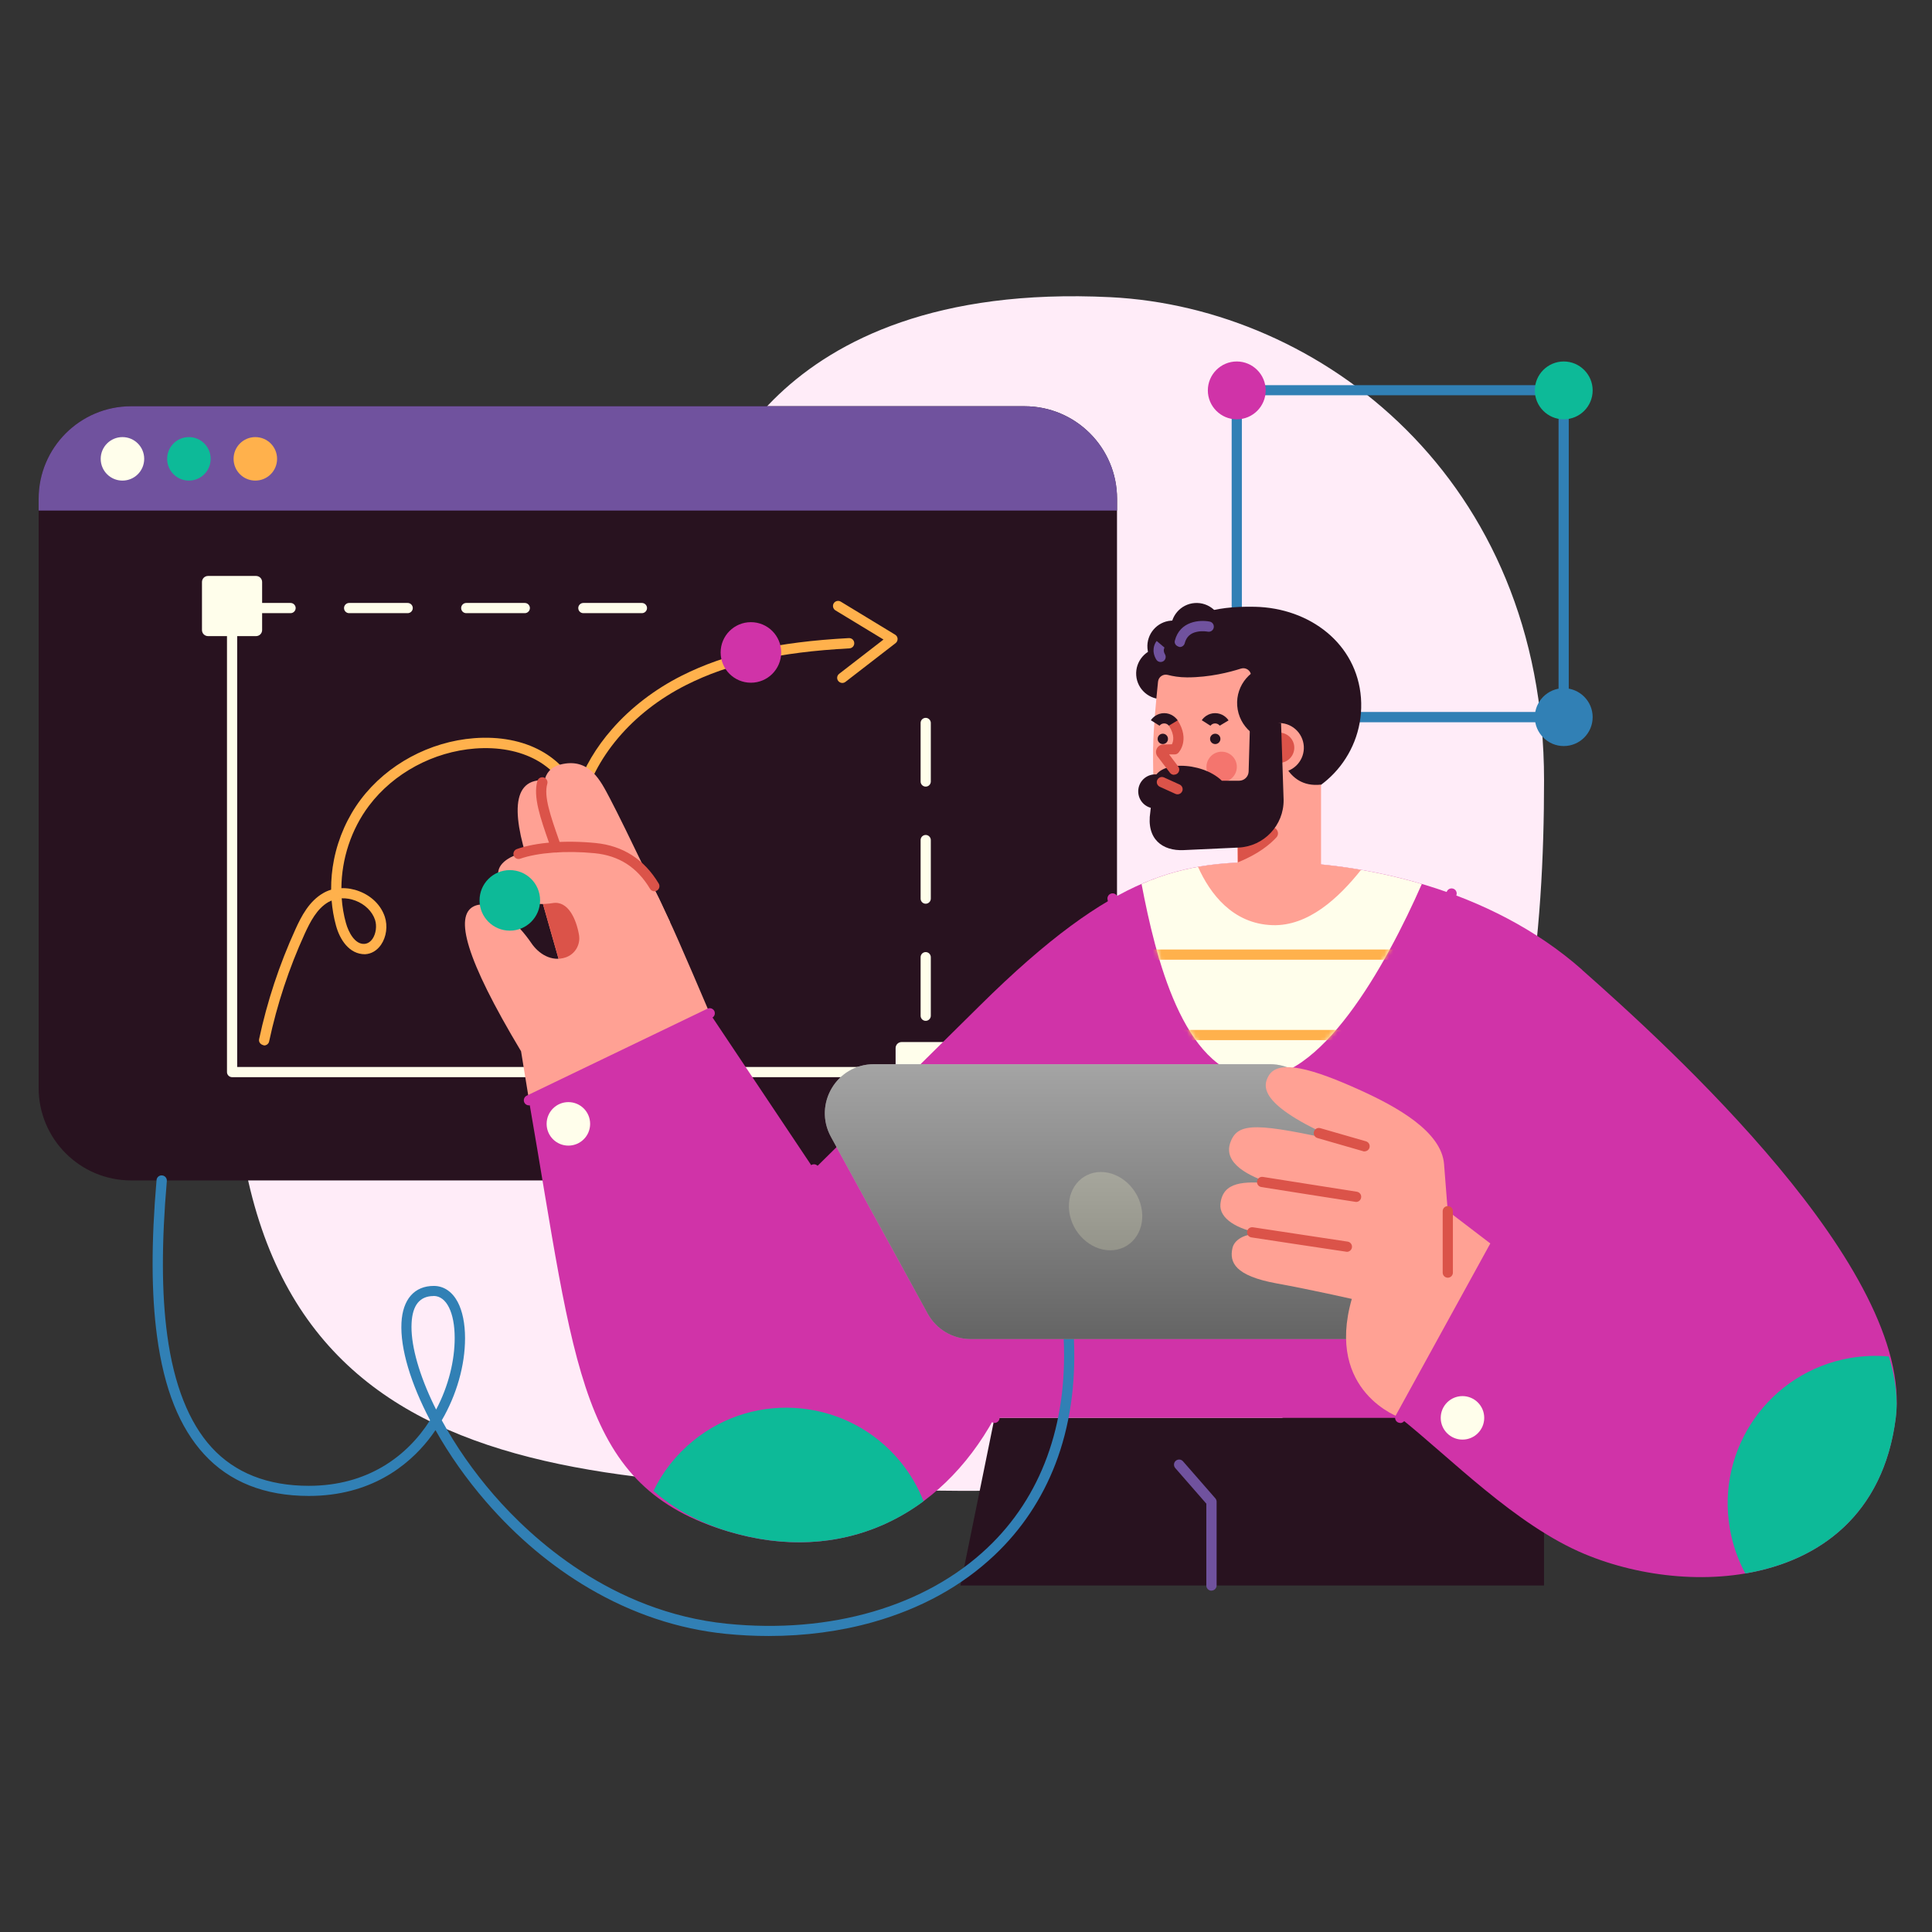 <svg width="450" height="450" viewBox="0 0 450 450" fill="none" xmlns="http://www.w3.org/2000/svg">
<rect x="0" y="0" width="450" height="450" fill="#333333" stroke="none"/>
<path d="M54.409 231.744C58.455 109.377 165.048 117.45 165.048 117.45C165.048 117.45 177.611 65.211 258.632 69.219C307.716 71.65 359.639 111.586 359.639 181.751C359.639 251.916 344.979 348.265 223.707 347.244C127.209 346.446 50.661 345.092 54.409 231.762V231.744Z" fill="#FFECF8"/>
<path d="M359.637 369.29H223.705L231.647 330.245H359.637V369.29Z" fill="#28121F"/>
<path d="M364.207 168.223H288.067C287.417 168.223 286.879 167.685 286.879 167.035V90.895C286.879 90.227 287.417 89.707 288.067 89.707H364.207C364.523 89.707 364.819 89.837 365.042 90.06C365.265 90.282 365.395 90.579 365.395 90.895V167.035C365.395 167.685 364.857 168.223 364.207 168.223ZM289.254 165.829H363.019V92.064H289.254V165.829Z" fill="#3180B5"/>
<path d="M294.803 90.932C294.803 94.662 291.778 97.668 288.066 97.668C284.355 97.668 281.33 94.643 281.33 90.932C281.33 87.22 284.355 84.195 288.066 84.195C291.778 84.195 294.803 87.22 294.803 90.932Z" fill="#D033A8"/>
<path d="M370.961 90.932C370.961 94.662 367.936 97.668 364.225 97.668C360.513 97.668 357.488 94.643 357.488 90.932C357.488 87.22 360.513 84.195 364.225 84.195C367.936 84.195 370.961 87.22 370.961 90.932Z" fill="#0DBA98"/>
<path d="M370.961 167.034C370.961 170.764 367.936 173.77 364.225 173.77C360.513 173.77 357.488 170.746 357.488 167.034C357.488 163.323 360.513 160.298 364.225 160.298C367.936 160.298 370.961 163.323 370.961 167.034Z" fill="#3180B5"/>
<path d="M294.803 167.034C294.803 170.764 291.778 173.77 288.066 173.77C284.355 173.77 281.33 170.746 281.33 167.034C281.33 163.323 284.355 160.298 288.066 160.298C291.778 160.298 294.803 163.323 294.803 167.034Z" fill="#3180B5"/>
<path d="M238.627 94.624H30.545C18.646 94.624 9 104.27 9 116.169V253.4C9 265.299 18.646 274.945 30.545 274.945H238.627C250.526 274.945 260.172 265.299 260.172 253.4V116.169C260.172 104.27 250.526 94.624 238.627 94.624Z" fill="#28121F"/>
<path d="M9 118.915V116.169C9 104.274 18.65 94.624 30.545 94.624H238.646C250.541 94.624 260.191 104.274 260.191 116.169V118.915H9.019H9Z" fill="#70529E"/>
<path d="M61.519 243.49C60.628 243.323 60.22 242.692 60.35 242.042C62.224 233.265 65.063 224.673 68.793 216.489C70.204 213.371 72.004 209.901 75.307 208.008C75.882 207.674 76.495 207.414 77.126 207.229C77.107 204.891 77.33 202.534 77.794 200.214C78.814 195.111 80.986 190.249 84.047 186.185C90.19 178.057 100.062 172.731 110.454 171.933C116.318 171.488 121.7 172.508 126.043 174.902C129.81 176.981 132.742 180.098 134.375 183.68C136.063 178.743 138.828 174.067 142.614 169.762C146.956 164.807 152.524 160.539 158.74 157.403C169.003 152.225 181.028 149.516 197.711 148.625C198.379 148.588 198.935 149.089 198.972 149.757C199.01 150.425 198.509 150.982 197.84 151.019C181.51 151.891 169.782 154.526 159.817 159.555C147.253 165.883 138.216 176.572 135.618 188.115C135.488 188.672 135.006 189.061 134.43 189.043C133.855 189.043 133.373 188.616 133.28 188.059C132.5 183.605 129.383 179.467 124.911 177.018C120.976 174.865 116.059 173.937 110.658 174.345C100.934 175.088 91.693 180.061 85.959 187.651C81.802 193.162 79.556 200.066 79.519 206.876C80.893 206.821 82.303 207.062 83.695 207.6C86.59 208.713 88.742 210.866 89.633 213.538C90.338 215.672 90.004 218.215 88.761 220.033C87.833 221.388 86.516 222.186 85.013 222.26C81.32 222.26 79.148 218.846 78.258 215.58C77.738 213.687 77.404 211.738 77.237 209.753C76.977 209.864 76.736 209.975 76.495 210.105C73.804 211.645 72.245 214.726 70.965 217.51C67.309 225.526 64.525 233.951 62.688 242.562C62.577 243.119 62.076 243.508 61.519 243.508V243.49ZM79.594 209.252C79.724 211.182 80.058 213.093 80.559 214.93C81.208 217.287 82.73 219.978 84.864 219.848C85.81 219.792 86.423 219.161 86.775 218.66C87.573 217.472 87.815 215.654 87.351 214.243C86.701 212.295 85.012 210.625 82.823 209.79C81.765 209.381 80.651 209.196 79.575 209.233L79.594 209.252Z" fill="#FFB14C"/>
<path d="M215.616 250.894H54.057C53.407 250.894 52.869 250.356 52.869 249.707V141.629C52.869 140.98 53.407 140.441 54.057 140.441C54.706 140.441 55.245 140.98 55.245 141.629V248.519H215.616C216.266 248.519 216.804 249.057 216.804 249.707C216.804 250.356 216.266 250.894 215.616 250.894Z" fill="#FFFEEB"/>
<path d="M174.901 159.018C178.796 159.018 181.953 155.86 181.953 151.966C181.953 148.071 178.796 144.914 174.901 144.914C171.007 144.914 167.85 148.071 167.85 151.966C167.85 155.86 171.007 159.018 174.901 159.018Z" fill="#D033A8"/>
<path d="M196.188 159.073C195.835 159.073 195.483 158.906 195.242 158.609C194.833 158.09 194.926 157.347 195.464 156.939L205.782 148.959L194.592 142.168C194.035 141.834 193.85 141.091 194.184 140.535C194.518 139.978 195.26 139.792 195.817 140.126L208.492 147.828C208.826 148.032 209.048 148.384 209.067 148.774C209.085 149.164 208.918 149.553 208.603 149.795L196.912 158.832C196.689 158.999 196.429 159.073 196.188 159.073Z" fill="#FFB14C"/>
<path d="M48.453 134.152H59.643C60.423 134.152 61.054 134.783 61.054 135.563V146.753C61.054 147.532 60.423 148.163 59.643 148.163H48.453C47.674 148.163 47.043 147.532 47.043 146.753V135.563C47.043 134.783 47.674 134.152 48.453 134.152Z" fill="#FFFEEB"/>
<path d="M210.012 242.712H221.202C221.981 242.712 222.612 243.343 222.612 244.122V255.312C222.612 256.092 221.981 256.723 221.202 256.723H210.012C209.233 256.723 208.602 256.092 208.602 255.312V244.122C208.602 243.343 209.233 242.712 210.012 242.712Z" fill="#FFFEEB"/>
<path d="M368.507 225.88C346.925 206.803 317.271 200.827 296.394 200.753C275.74 200.697 260.17 202.553 228.122 234.323C218.25 244.103 189.597 272.365 189.597 272.365L165.306 236.012L123.199 256.276C134.111 319.037 134.816 346.279 169.648 356.727C195.944 364.614 218.936 353.424 231.629 330.246H326.123C337.814 339.543 352.994 355.242 369.083 361.96C395.416 372.946 436.631 369.309 441.549 330.246C445.91 295.692 388.717 243.769 368.489 225.898L368.507 225.88Z" fill="#D033A8"/>
<path d="M127.32 261.769C127.32 264.571 129.584 266.835 132.386 266.835C135.189 266.835 137.453 264.571 137.453 261.769C137.453 258.967 135.189 256.703 132.386 256.703C129.584 256.703 127.32 258.967 127.32 261.769Z" fill="#FFFEEB"/>
<path d="M199.846 294.467C199.401 294.467 198.974 294.226 198.77 293.799L188.526 272.903C188.229 272.31 188.489 271.604 189.064 271.307C189.658 271.01 190.363 271.27 190.66 271.846L200.904 292.741C201.201 293.335 200.941 294.04 200.366 294.337C200.199 294.411 200.013 294.467 199.846 294.467Z" fill="#D033A8"/>
<path d="M54.406 106.874C54.406 109.676 56.67 111.94 59.472 111.94C62.275 111.94 64.538 109.676 64.538 106.874C64.538 104.072 62.275 101.808 59.472 101.808C56.67 101.808 54.406 104.072 54.406 106.874Z" fill="#FFB14C"/>
<path d="M38.932 106.874C38.932 109.676 41.196 111.94 43.998 111.94C46.8 111.94 49.064 109.676 49.064 106.874C49.064 104.072 46.8 101.808 43.998 101.808C41.196 101.808 38.932 104.072 38.932 106.874Z" fill="#0DBA98"/>
<path d="M23.455 106.874C23.455 109.676 25.719 111.94 28.521 111.94C31.323 111.94 33.587 109.676 33.587 106.874C33.587 104.072 31.323 101.808 28.521 101.808C25.719 101.808 23.455 104.072 23.455 106.874Z" fill="#FFFEEB"/>
<path d="M148.476 215.726C146.212 210.809 139.309 194.348 137.601 191.175C135.486 187.204 131.366 180.152 124.481 181.934C118.079 183.604 120.213 194.794 126.04 209.064L130.717 225.506L148.439 215.726H148.476Z" fill="#FFA194"/>
<path d="M143.896 205.261C140.556 201.512 136.102 198.71 130.294 200.213C127.362 200.974 125.673 203.09 124.949 206.282C125.302 207.191 125.673 208.119 126.044 209.065L130.721 225.507L148.443 215.727C147.496 213.667 145.715 209.548 143.859 205.261H143.896Z" fill="#DB5349"/>
<path d="M165.308 236.011C165.308 236.011 157.774 218.252 155.733 214.058C152.893 208.194 149.98 198.655 138.604 197.542C127.229 196.429 114.61 198.544 116.15 204.445C117.69 210.347 124.631 211.033 128.732 210.347C132.35 209.734 134.225 214.132 134.856 217.714C135.264 220.015 133.946 222.26 131.738 223.003C128.416 224.116 125.41 222.112 123.759 219.662C120.771 215.246 114.48 208.936 110.267 211.144C105.962 213.408 108.282 223.04 121.365 244.863L123.22 256.257L165.327 235.993L165.308 236.011Z" fill="#FFA194"/>
<path d="M156.087 214.8C156.087 214.8 145.584 192.624 142.039 185.925C139.924 181.953 137.326 176.312 130.46 178.093C121.849 180.339 129.123 196.038 137.53 212.647L156.106 214.8H156.087Z" fill="#FFA194"/>
<path d="M152.427 207.598C152.019 207.598 151.629 207.394 151.407 207.023C148.4 201.994 144.169 199.284 138.491 198.728C131.884 198.078 125.26 198.579 121.177 200.008C120.565 200.231 119.878 199.897 119.655 199.284C119.432 198.653 119.767 197.985 120.379 197.763C124.833 196.185 131.68 195.666 138.713 196.352C145.097 196.983 150.052 200.156 153.429 205.798C153.764 206.355 153.578 207.097 153.021 207.431C152.835 207.542 152.613 207.598 152.409 207.598H152.427Z" fill="#DB5349"/>
<path d="M129.513 198.544C129.012 198.544 128.548 198.228 128.381 197.746C128.232 197.3 128.065 196.836 127.917 196.409C125.876 190.582 124.113 185.535 125.17 181.898C125.356 181.267 126.005 180.895 126.655 181.081C127.286 181.267 127.657 181.935 127.472 182.566C126.618 185.479 128.27 190.174 130.181 195.63C130.329 196.075 130.496 196.521 130.645 196.985C130.868 197.616 130.533 198.284 129.903 198.506C129.773 198.543 129.643 198.581 129.513 198.581V198.544Z" fill="#DB5349"/>
<path d="M125.799 209.716C125.799 213.613 122.644 216.768 118.747 216.768C114.85 216.768 111.695 213.613 111.695 209.716C111.695 205.819 114.85 202.664 118.747 202.664C122.644 202.664 125.799 205.819 125.799 209.716Z" fill="#0DBA98"/>
<path d="M231.651 331.433C230.908 331.377 230.408 330.82 230.463 330.152C230.5 329.596 234.509 273.627 236.234 252.917C236.847 245.438 237.738 239.296 238.925 234.118C239.074 233.469 239.723 233.079 240.354 233.228C241.004 233.376 241.393 234.026 241.245 234.657C240.076 239.723 239.204 245.754 238.591 253.121C236.865 273.812 232.857 329.763 232.82 330.319C232.783 330.95 232.245 331.433 231.632 331.433H231.651Z" fill="#D033A8"/>
<path d="M293.021 259.467C292.279 259.467 291.518 259.43 290.776 259.356C280.477 258.279 272.219 250.949 266.206 237.588C261.901 228.031 259.451 216.989 257.967 209.511C257.837 208.861 258.264 208.23 258.913 208.1C259.563 207.971 260.194 208.397 260.323 209.047C261.771 216.396 264.202 227.27 268.396 236.605C274.037 249.131 281.646 255.997 291.036 256.98C291.685 257.055 292.353 257.092 293.021 257.092C297.976 257.092 302.987 255.18 307.941 251.395C311.801 248.444 315.735 244.269 319.632 238.998C326.981 229.015 332.975 216.804 336.705 208.323L337.002 207.637C337.262 207.043 337.967 206.764 338.579 207.024C339.192 207.284 339.452 207.989 339.192 208.602L338.895 209.288C335.109 217.88 329.041 230.258 321.562 240.427C317.535 245.902 313.434 250.226 309.389 253.306C304.007 257.407 298.514 259.486 293.021 259.486V259.467Z" fill="#D033A8"/>
<path d="M296.397 200.771C306.548 200.79 318.795 202.237 331.173 205.893C322.785 224.97 307.401 252.62 291.683 250.968C275.501 249.261 269.118 222.798 265.889 205.893C276.652 201.198 285.875 200.734 296.415 200.752L296.397 200.771Z" fill="#FFFEEB"/>
<path d="M356.004 291.906C355.355 291.906 354.835 291.386 354.817 290.736L353.48 241.096C353.48 240.428 353.982 239.89 354.65 239.871C355.318 239.871 355.856 240.391 355.874 241.04L357.21 290.681C357.21 291.349 356.709 291.887 356.041 291.906H356.004Z" fill="#D033A8"/>
<path d="M279.045 201.904C284.742 200.902 290.346 200.753 296.396 200.772C302.631 200.772 309.646 201.329 317.013 202.609C311.761 209.215 304.691 215.748 296.396 215.488C287.062 215.191 281.81 208.084 279.045 201.922V201.904Z" fill="#FFA194"/>
<path d="M267.262 150.963C267.504 154.248 270.38 156.716 273.665 156.475C276.949 156.234 279.417 153.357 279.176 150.073C278.935 146.788 276.058 144.32 272.774 144.561C269.489 144.802 267.021 147.679 267.262 150.963Z" fill="#28121F"/>
<path d="M272.755 146.862C272.996 150.146 275.854 152.615 279.157 152.373C282.46 152.132 284.91 149.256 284.668 145.971C284.427 142.686 281.551 140.218 278.266 140.46C274.981 140.701 272.513 143.577 272.755 146.862Z" fill="#28121F"/>
<path d="M264.647 157.312C264.888 160.597 267.765 163.065 271.05 162.824C274.334 162.582 276.802 159.706 276.561 156.421C276.32 153.137 273.443 150.669 270.159 150.91C266.874 151.151 264.406 154.027 264.647 157.312Z" fill="#28121F"/>
<path d="M269.637 165.903C270.694 178.578 283.072 188.172 295.747 187.225C308.421 186.279 317.923 175.237 316.995 162.563C316.048 149.888 305.044 141.612 292.332 141.333C272.03 140.869 268.375 150.538 269.637 165.903Z" fill="#28121F"/>
<path d="M268.596 174.03C268.615 170.003 269.339 162.524 269.728 158.776C269.84 157.662 270.916 156.92 271.992 157.198C273.124 157.495 274.665 157.774 276.502 157.774C281.772 157.774 286.411 156.568 289.028 155.732C290.16 155.361 291.329 156.159 291.403 157.328C291.793 162.432 293.185 173.881 297.917 174.16C297.917 174.16 299.179 183.717 307.697 182.752V202.849L288.23 206.802V192.717C268.912 194.09 268.503 191.27 268.578 174.03H268.596Z" fill="#FFA194"/>
<path d="M297.306 195.038C295.784 196.69 293.056 198.954 288.343 200.847L288.25 192.719L296.248 192.682C297.473 192.682 298.122 194.129 297.306 195.038Z" fill="#DB5349"/>
<path d="M288.174 164.398C288.546 169.26 292.777 172.916 297.639 172.545C302.501 172.174 306.156 167.943 305.785 163.081C305.414 158.219 301.183 154.563 296.321 154.934C291.459 155.305 287.803 159.536 288.174 164.398Z" fill="#28121F"/>
<path d="M292.758 176.722C294.168 179.58 297.62 180.749 300.478 179.339C303.336 177.928 304.505 174.477 303.094 171.619C301.684 168.761 298.233 167.592 295.375 169.002C292.517 170.413 291.348 173.864 292.758 176.722Z" fill="#FFA194"/>
<path d="M294.761 175.72C295.633 177.465 297.749 178.189 299.493 177.335C301.237 176.463 301.961 174.347 301.107 172.603C300.235 170.858 298.12 170.135 296.375 170.988C294.631 171.86 293.907 173.976 294.761 175.72Z" fill="#DB5349"/>
<path d="M269.635 172.101C269.635 172.769 270.173 173.307 270.841 173.307C271.509 173.307 272.047 172.769 272.047 172.101C272.047 171.433 271.509 170.895 270.841 170.895C270.173 170.895 269.635 171.433 269.635 172.101Z" fill="#28121F"/>
<path d="M281.846 172.101C281.846 172.769 282.384 173.307 283.052 173.307C283.72 173.307 284.258 172.769 284.258 172.101C284.258 171.433 283.72 170.895 283.052 170.895C282.384 170.895 281.846 171.433 281.846 172.101Z" fill="#28121F"/>
<path d="M281.067 179.281C281.438 181.193 283.275 182.455 285.205 182.102C287.117 181.731 288.378 179.894 288.026 177.964C287.655 176.052 285.818 174.79 283.888 175.143C281.976 175.514 280.714 177.351 281.067 179.281Z" fill="#F4756E"/>
<path d="M265.127 184.627C265.294 186.816 267.187 188.449 269.377 188.282C271.566 188.115 273.199 186.223 273.032 184.033C272.865 181.843 270.972 180.21 268.783 180.377C266.593 180.544 264.96 182.437 265.127 184.627Z" fill="#28121F"/>
<path d="M268.711 181.975C269.231 177.131 279.79 177.224 284.596 181.845H288.623C289.811 181.845 290.794 180.898 290.831 179.711L291.184 167.314L298.384 168.409L298.978 186.298C299.052 192.218 294.413 197.136 288.493 197.414L275.67 198.008C270.827 198.231 266.93 195.503 267.932 189.119L268.711 181.993V181.975Z" fill="#28121F"/>
<path d="M274.278 185.017C274.111 185.017 273.944 184.98 273.777 184.906L270.14 183.254C269.546 182.976 269.268 182.271 269.546 181.677C269.824 181.083 270.529 180.805 271.123 181.083L274.761 182.735C275.355 183.013 275.633 183.718 275.354 184.312C275.15 184.758 274.724 185.017 274.26 185.017H274.278Z" fill="#DB5349"/>
<path d="M273.457 180.47C273.105 180.47 272.734 180.303 272.511 180.006L269.616 176.202C269.208 175.682 269.152 174.977 269.43 174.383C269.727 173.789 270.303 173.418 270.971 173.4L272.956 173.363C273.29 172.732 273.698 171.284 272.27 169.039C271.917 168.482 272.084 167.74 272.641 167.387C273.198 167.034 273.94 167.201 274.292 167.758C277.243 172.397 274.552 175.255 274.441 175.367C274.218 175.589 273.921 175.719 273.606 175.719H272.307L274.422 178.521C274.831 179.041 274.719 179.802 274.2 180.192C273.977 180.359 273.736 180.433 273.476 180.433L273.457 180.47Z" fill="#DB5349"/>
<path d="M340.639 335.311C343.437 335.311 345.705 333.043 345.705 330.245C345.705 327.447 343.437 325.179 340.639 325.179C337.841 325.179 335.572 327.447 335.572 330.245C335.572 333.043 337.841 335.311 340.639 335.311Z" fill="#FFFEEB"/>
<path d="M441.571 330.245C442.128 325.865 441.497 321.041 439.956 315.956C437.006 315.678 433.981 315.789 430.919 316.308C412.213 319.556 399.669 337.334 402.916 356.04C403.566 359.807 404.809 363.314 406.516 366.487C423.738 363.574 438.713 352.829 441.571 330.245Z" fill="#0DBA98"/>
<path d="M215.116 349.657C213.854 346.447 212.073 343.366 209.79 340.546C197.802 325.83 176.146 323.603 161.43 335.609C157.403 338.894 154.323 342.884 152.207 347.263C157.013 351.476 162.748 354.63 169.688 356.709C186.909 361.868 202.72 358.861 215.135 349.657H215.116Z" fill="#0DBA98"/>
<path d="M282.165 370.497C281.515 370.497 280.977 369.959 280.977 369.309V350.232L273.74 341.937C273.313 341.436 273.35 340.694 273.851 340.249C274.352 339.822 275.094 339.859 275.54 340.36L283.074 348.989C283.26 349.212 283.371 349.49 283.371 349.768V369.291C283.371 369.94 282.833 370.478 282.183 370.478L282.165 370.497Z" fill="#70529E"/>
<path d="M274.796 150.705C273.868 150.501 273.478 149.851 273.645 149.22C274.814 144.636 279.472 144.321 281.773 144.785C282.423 144.915 282.831 145.546 282.701 146.195C282.571 146.845 281.94 147.253 281.291 147.123C281.291 147.123 280.066 146.882 278.785 147.16C277.245 147.476 276.336 148.348 275.946 149.814C275.816 150.352 275.315 150.705 274.796 150.705Z" fill="#70529E"/>
<path d="M270.324 154.194C269.916 154.194 269.526 153.99 269.303 153.6C268.153 151.67 268.839 149.982 269.415 149.295L271.233 150.835C271.233 150.835 270.806 151.485 271.344 152.394C271.678 152.969 271.493 153.693 270.936 154.027C270.751 154.138 270.528 154.194 270.324 154.194Z" fill="#70529E"/>
<mask id="mask0_35_23132" style="mask-type:luminance" maskUnits="userSpaceOnUse" x="265" y="200" width="67" height="52">
<path d="M296.395 200.773C306.546 200.792 318.793 202.239 331.171 205.895C322.783 224.972 307.399 252.622 291.681 250.97C275.499 249.263 269.116 222.8 265.887 205.895C276.65 201.2 285.873 200.736 296.413 200.754L296.395 200.773Z" fill="white"/>
</mask>
<g mask="url(#mask0_35_23132)">
<path d="M346.925 223.54H237.27C236.602 223.54 236.082 223.002 236.082 222.353C236.082 221.703 236.62 221.165 237.27 221.165H346.925C347.574 221.165 348.112 221.703 348.112 222.353C348.112 223.002 347.574 223.54 346.925 223.54Z" fill="#FFB14C"/>
<path d="M346.925 242.265H237.27C236.602 242.265 236.082 241.727 236.082 241.077C236.082 240.428 236.62 239.89 237.27 239.89H346.925C347.574 239.89 348.112 240.428 348.112 241.077C348.112 241.727 347.574 242.265 346.925 242.265Z" fill="#FFB14C"/>
</g>
<path d="M272.271 169.058C272.271 169.058 271.881 168.501 271.176 168.501C270.471 168.501 270.119 168.984 270.081 169.039C270.081 169.021 268.059 167.759 268.059 167.759C268.448 167.147 269.525 166.107 271.158 166.107C272.828 166.107 273.904 167.165 274.294 167.796L272.253 169.021L272.271 169.058Z" fill="#28121F"/>
<path d="M284.131 169.058C284.131 169.058 283.741 168.501 283.036 168.501C282.331 168.501 281.978 168.984 281.941 169.039C281.941 169.021 279.918 167.759 279.918 167.759C280.308 167.147 281.384 166.107 283.017 166.107C284.687 166.107 285.763 167.165 286.153 167.796L284.112 169.021L284.131 169.058Z" fill="#28121F"/>
<path d="M149.516 142.817H135.877C135.209 142.817 134.689 142.279 134.689 141.629C134.689 140.98 135.227 140.441 135.877 140.441H149.516C150.166 140.441 150.704 140.98 150.704 141.629C150.704 142.279 150.166 142.817 149.516 142.817ZM122.237 142.817H108.598C107.93 142.817 107.41 142.279 107.41 141.629C107.41 140.98 107.948 140.441 108.598 140.441H122.237C122.887 140.441 123.425 140.98 123.425 141.629C123.425 142.279 122.887 142.817 122.237 142.817ZM94.958 142.817H81.319C80.65 142.817 80.131 142.279 80.131 141.629C80.131 140.98 80.669 140.441 81.319 140.441H94.958C95.608 140.441 96.146 140.98 96.146 141.629C96.146 142.279 95.608 142.817 94.958 142.817ZM67.679 142.817H54.039C53.39 142.817 52.852 142.279 52.852 141.629C52.852 140.98 53.39 140.441 54.039 140.441H67.679C68.328 140.441 68.867 140.98 68.867 141.629C68.867 142.279 68.328 142.817 67.679 142.817Z" fill="#FFFEEB"/>
<path d="M215.615 237.774C214.947 237.774 214.428 237.236 214.428 236.587V222.947C214.428 222.279 214.966 221.76 215.615 221.76C216.265 221.76 216.803 222.298 216.803 222.947V236.587C216.803 237.236 216.265 237.774 215.615 237.774ZM215.615 210.495C214.947 210.495 214.428 209.957 214.428 209.308V195.668C214.428 195 214.966 194.48 215.615 194.48C216.265 194.48 216.803 195.019 216.803 195.668V209.308C216.803 209.957 216.265 210.495 215.615 210.495ZM215.615 183.216C214.947 183.216 214.428 182.678 214.428 182.028V168.389C214.428 167.721 214.966 167.201 215.615 167.201C216.265 167.201 216.803 167.739 216.803 168.389V182.028C216.803 182.696 216.265 183.216 215.615 183.216Z" fill="#FFFEEB"/>
<path d="M179.021 381.055C175.718 381.055 172.378 380.888 169.056 380.554C157.996 379.441 147.27 375.859 137.156 369.921C128.378 364.762 120.325 357.989 113.217 349.786C108.634 344.498 104.607 338.763 101.433 333.103C100.914 333.883 100.357 334.625 99.782 335.367C95.05 341.324 86.383 348.432 71.927 348.432C61.647 348.432 53.426 345.166 47.524 338.708C41.809 332.472 38.227 323.509 36.576 311.262C35.239 301.352 35.203 289.438 36.464 274.852C36.52 274.203 37.095 273.702 37.763 273.776C38.413 273.832 38.914 274.407 38.858 275.075C37.615 289.494 37.633 301.241 38.951 310.965C40.51 322.544 43.999 331.34 49.288 337.13C54.725 343.069 62.352 346.075 71.927 346.075C85.53 346.075 94.79 339.283 100.171 330.802C95.699 322.285 93.194 314.119 93.509 308.088C93.788 302.632 96.534 299.515 101.025 299.515C103.363 299.515 105.33 300.851 106.611 303.263C107.724 305.379 108.318 308.292 108.318 311.688C108.318 318.072 106.332 324.92 102.899 330.821C106.147 336.796 110.285 342.735 115.054 348.228C123.758 358.248 142.389 375.47 169.334 378.198C193.44 380.629 215.561 374.189 229.998 360.512C242.524 348.673 248.648 331.879 247.757 311.948C247.72 311.299 248.24 310.723 248.889 310.705C249.539 310.668 250.114 311.187 250.133 311.837C250.615 322.489 249.168 332.287 245.827 340.99C242.691 349.137 237.922 356.3 231.631 362.238C224.041 369.42 214.54 374.653 203.387 377.808C195.778 379.96 187.52 381.055 179.058 381.055H179.021ZM100.988 301.872C97.796 301.872 96.07 303.987 95.866 308.181C95.625 312.728 97.258 319.037 100.45 325.977C100.802 326.757 101.192 327.536 101.582 328.316C104.495 322.823 105.906 316.847 105.906 311.651C105.906 305.713 103.994 301.872 101.025 301.853H101.007L100.988 301.872Z" fill="#3180B5"/>
<path d="M226.084 311.893H318.351C327.017 311.893 332.528 302.614 328.371 294.987L305.843 253.808C303.839 250.153 299.997 247.87 295.822 247.87H203.555C194.889 247.87 189.378 257.149 193.534 264.776L216.063 305.954C218.067 309.61 221.908 311.893 226.084 311.893Z" fill="#C9C9C9"/>
<path d="M256.407 272.979C261.084 272.979 265.37 277.043 265.983 282.072C266.595 287.101 263.292 291.202 258.615 291.22C253.939 291.22 249.652 287.156 249.04 282.127C248.428 277.098 251.731 272.997 256.407 272.979Z" fill="#FFFEEB"/>
<g style="mix-blend-mode:soft-light" opacity="0.5">
<path d="M226.084 311.893H318.351C327.017 311.893 332.528 302.614 328.371 294.987L305.843 253.808C303.839 250.153 299.997 247.87 295.822 247.87H203.555C194.889 247.87 189.378 257.149 193.534 264.776L216.063 305.954C218.067 309.61 221.908 311.893 226.084 311.893Z" fill="url(#paint0_linear_35_23132)"/>
</g>
<path d="M337.221 282.09C337.221 282.09 336.924 278.787 336.349 271.16C335.774 263.551 325.289 257.78 316.975 253.994C305.823 248.928 297.824 246.608 295.505 250.543C293.797 253.437 293.89 257.873 312.763 265.964C292.87 261.528 288.434 261.361 286.653 265.889C284.556 271.178 291.533 274.092 295.857 275.595C289.9 275.168 284.779 275.094 284.259 280.457C283.944 283.816 288.1 286.339 293.983 287.36C289.641 287.193 287.469 288.9 287.061 290.7C286.319 294.004 287.599 297.158 297.397 298.94C305.451 300.406 314.86 302.54 314.86 302.54C308.625 324.289 326.18 330.227 326.18 330.227L348.096 290.366L337.258 282.09H337.221Z" fill="#FFA194"/>
<path d="M337.219 297.604C336.551 297.604 336.031 297.066 336.031 296.416V282.108C336.031 281.44 336.569 280.921 337.219 280.921C337.868 280.921 338.407 281.459 338.407 282.108V296.416C338.407 297.084 337.868 297.604 337.219 297.604Z" fill="#DB5349"/>
<path d="M313.725 291.573C313.54 291.573 291.475 288.214 291.475 288.214C290.826 288.121 290.38 287.509 290.473 286.859C290.566 286.209 291.178 285.764 291.828 285.857L313.892 289.197C314.542 289.29 314.987 289.902 314.895 290.552C314.802 291.146 314.301 291.573 313.707 291.573H313.725Z" fill="#DB5349"/>
<path d="M315.844 279.955C315.659 279.955 293.78 276.485 293.78 276.485C293.13 276.374 292.685 275.78 292.796 275.112C292.908 274.462 293.502 274.017 294.17 274.128L316.049 277.58C316.698 277.691 317.143 278.285 317.032 278.953C316.939 279.547 316.438 279.955 315.863 279.955H315.844Z" fill="#DB5349"/>
<path d="M317.828 268.19C317.716 268.19 317.605 268.19 317.494 268.135L306.86 265.073C306.229 264.887 305.858 264.238 306.044 263.588C306.23 262.957 306.879 262.586 307.528 262.772L318.162 265.833C318.793 266.019 319.164 266.669 318.978 267.318C318.83 267.838 318.347 268.172 317.828 268.172V268.19Z" fill="#DB5349"/>
<path d="M326.143 331.432C325.957 331.432 325.753 331.376 325.568 331.284C324.992 330.968 324.77 330.244 325.104 329.669L347.02 289.808C347.279 289.344 347.781 289.103 348.3 289.214C348.634 289.289 381.685 295.932 412.434 307.196C413.046 307.419 413.362 308.106 413.139 308.737C412.916 309.349 412.23 309.683 411.599 309.442C383.763 299.254 354.034 292.852 348.671 291.738L327.182 330.838C326.959 331.228 326.551 331.451 326.143 331.451V331.432Z" fill="#D033A8"/>
<path d="M123.201 257.465C122.756 257.465 122.329 257.224 122.125 256.797C121.847 256.203 122.088 255.498 122.682 255.201L164.788 234.937C165.382 234.658 166.087 234.899 166.384 235.493C166.662 236.087 166.421 236.792 165.827 237.089L123.721 257.354C123.554 257.428 123.387 257.465 123.201 257.465Z" fill="#D033A8"/>
<defs>
<linearGradient id="paint0_linear_35_23132" x1="260.953" y1="247.87" x2="260.953" y2="311.893" gradientUnits="userSpaceOnUse">
<stop stop-color="#808080"/>
<stop offset="1"/>
</linearGradient>
</defs>
</svg>
